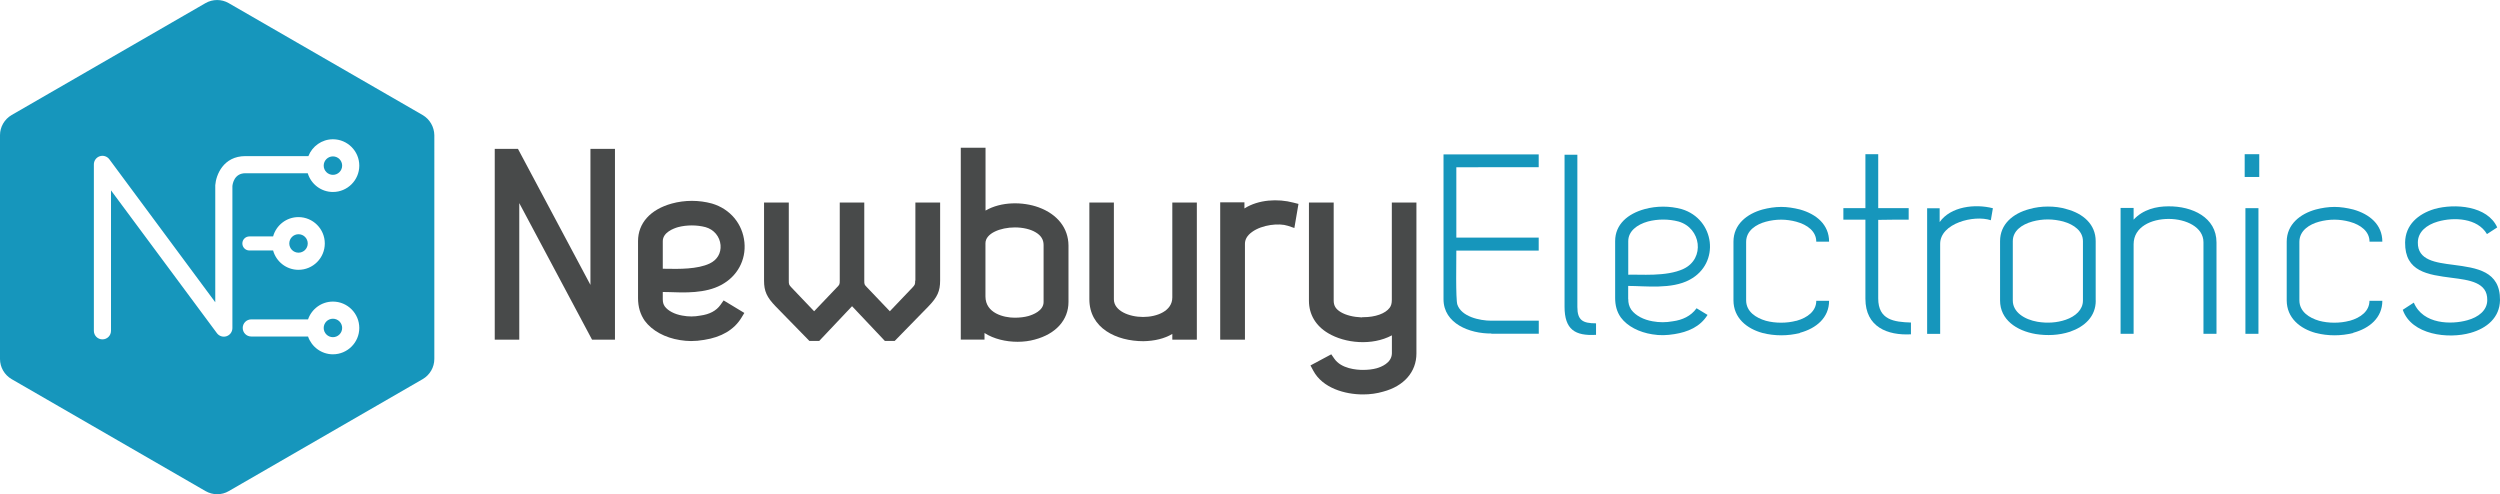 <?xml version="1.0" encoding="utf-8"?>
<!-- Generator: Adobe Illustrator 24.3.0, SVG Export Plug-In . SVG Version: 6.00 Build 0)  -->
<svg version="1.1" id="Layer_1" xmlns="http://www.w3.org/2000/svg" xmlns:xlink="http://www.w3.org/1999/xlink" x="0px" y="0px"
	 viewBox="0 0 341.44 67.5" style="enable-background:new 0 0 341.44 67.5;" xml:space="preserve">
<style type="text/css">
	.st0{fill:#484A4A;}
	.st1{fill:#1696BC;}
</style>
<g>
	<g>
		<polygon class="st0" points="80.64,38.91 70.74,20.33 67.57,20.33 67.57,46.39 70.92,46.39 70.92,27.74 80.86,46.39 83.99,46.39 
			83.99,20.33 80.64,20.33 		"/>
		<path class="st0" d="M91.23,39.89c2.28,0.09,5.12,0.19,7.26-0.97c2.2-1.16,3.42-3.4,3.18-5.83c-0.25-2.52-1.94-4.55-4.43-5.29
			c-1.77-0.49-3.72-0.49-5.49,0c-2.93,0.81-4.61,2.68-4.61,5.14v7.76c0,1.21,0.3,2.23,0.93,3.13c1,1.34,2.75,2.3,4.81,2.62
			c0.5,0.08,1,0.13,1.5,0.13c0.57,0,1.16-0.05,1.79-0.16c2.37-0.37,4.07-1.38,5.07-2.99l0.42-0.69l-2.83-1.71l-0.43,0.61
			c-0.57,0.8-1.48,1.29-2.74,1.46c-0.84,0.16-1.63,0.16-2.48,0c-1.05-0.18-1.94-0.65-2.38-1.24c-0.2-0.29-0.28-0.57-0.28-1.01v-0.97
			C90.75,39.88,90.99,39.89,91.23,39.89z M90.52,32.94c0-1.2,1.47-1.74,2.09-1.92c1.19-0.31,2.56-0.31,3.74,0
			c1.16,0.32,1.96,1.29,2.06,2.45c0.09,1.1-0.46,2.04-1.49,2.52c-1.65,0.79-4.22,0.75-5.91,0.72c-0.17,0-0.34-0.01-0.49-0.01V32.94z
			"/>
		<path class="st0" d="M124.99,38.32c0,0.52-0.02,0.57-0.37,0.95l-3.09,3.24l-3.1-3.25c-0.38-0.38-0.39-0.42-0.39-0.94V27.66h-3.35
			v10.66c0,0.52-0.02,0.56-0.41,0.95l-3.09,3.24l-3.08-3.23c-0.36-0.38-0.38-0.44-0.38-0.96V27.66h-3.38v10.66
			c0,1.45,0.37,2.27,1.59,3.53l4.6,4.71h1.35l4.48-4.74l4.48,4.74h1.35l4.61-4.72c1.22-1.26,1.59-2.08,1.59-3.53V27.66h-3.38V38.32z
			"/>
		<path class="st0" d="M141.86,28.32c-2.17-0.79-5.13-0.8-7.26,0.44v-8.58h-3.38v26.2h3.24v-0.9c1.28,0.82,2.93,1.2,4.52,1.2
			c0.81,0,1.61-0.1,2.33-0.3c2.89-0.76,4.62-2.68,4.62-5.14v-7.72C145.91,31.17,144.44,29.27,141.86,28.32z M134.59,33.22
			c0-1.35,2.04-2.16,4.02-2.16c1.09,0,2.13,0.24,2.84,0.67c0.73,0.43,1.08,1,1.08,1.73v7.79c0,1.2-1.47,1.74-2.1,1.92
			c-0.51,0.14-1.15,0.22-1.85,0.22c-1.48,0-3.99-0.61-3.99-2.9V33.22z"/>
		<path class="st0" d="M160.11,40.63c0,1.83-2.07,2.66-3.99,2.66c-1.93,0-3.99-0.85-3.99-2.41V27.66h-3.35v13.21
			c0,3.96,3.7,5.73,7.39,5.73c1.55-0.03,2.87-0.36,3.94-0.99v0.78h3.35V27.66h-3.35V40.63z"/>
		<path class="st0" d="M169.96,28.47v-0.84h-3.31v18.76h3.38v-13.1c0-0.61,0.33-1.15,0.97-1.61c1.38-1,3.69-1.24,4.89-0.84l0.89,0.3
			l0.56-3.29l-0.71-0.18C174.55,27.12,171.88,27.24,169.96,28.47z"/>
		<path class="st0" d="M190.09,27.66v13.28c0,0.5-0.09,0.82-0.3,1.1c-0.59,0.79-1.96,1.28-3.59,1.28h-0.13l-0.09,0.03
			c-1.16-0.05-2.15-0.3-2.86-0.72c-0.69-0.42-0.97-0.87-0.97-1.59V27.66h-3.38v13.42c0,1.86,0.93,3.43,2.63,4.43
			c2.31,1.38,5.99,1.74,8.7,0.29l0,2.46c-0.03,1.32-1.48,1.87-2.1,2.04c-0.51,0.14-1.15,0.22-1.85,0.22c-0.86,0-2.97-0.15-3.92-1.54
			l-0.41-0.59l-2.84,1.52l0.38,0.71c1.28,2.4,4.35,3.25,6.79,3.25c0.97,0,1.91-0.13,2.75-0.38c2.85-0.75,4.55-2.7,4.55-5.21V27.66
			H190.09z"/>
	</g>
	<path class="st1" d="M198.9,32.45h11.25v1.78H198.9c0,1.12-0.1,6.67,0.14,7.37c0.56,1.64,3.01,2.2,4.65,2.2h6.47v1.78h-6.47v-0.03
		c-2.97,0.03-6.54-1.36-6.54-4.68V21.09c4.33,0,8.67,0,13,0v1.75H198.9V32.45z"/>
	<path class="st1" d="M217.98,45.73c-2.87,0.17-4.3-0.73-4.3-3.84V21.13h1.75v20.79c0,1.82,0.73,2.24,2.55,2.24V45.73z"/>
	<path class="st1" d="M222.38,40.84c0,0.56,0.11,1.01,0.42,1.47c0.59,0.8,1.68,1.36,2.9,1.57c0.94,0.17,1.82,0.17,2.76,0
		c1.29-0.17,2.48-0.7,3.25-1.78l1.5,0.91c-1.01,1.64-2.73,2.34-4.51,2.62c-1.05,0.17-1.99,0.21-3.04,0.03
		c-1.78-0.28-3.39-1.08-4.3-2.31c-0.56-0.8-0.77-1.68-0.77-2.66v-7.76c0-2.31,1.75-3.74,4.02-4.37c1.64-0.45,3.42-0.45,5.07,0
		c4.54,1.36,5.31,7.41,1.08,9.65c-2.45,1.33-6.05,0.84-8.39,0.84V40.84z M222.38,37.52c1.5-0.07,5.21,0.31,7.55-0.8
		c2.97-1.4,2.41-5.59-0.7-6.47c-1.33-0.35-2.83-0.35-4.16,0c-1.5,0.42-2.69,1.33-2.69,2.69V37.52z"/>
	<path class="st1" d="M249.81,41.08c0,2.31-1.75,3.77-3.98,4.37v0.03c-1.64,0.42-3.46,0.42-5.1,0c-2.17-0.59-3.98-2.06-3.98-4.47v-8
		c0-2.38,1.85-3.81,3.98-4.4c0.8-0.21,1.68-0.35,2.55-0.35c0.84,0,1.71,0.14,2.55,0.35c2.24,0.63,3.98,2.06,3.98,4.4h-1.75
		c0-1.4-1.19-2.31-2.73-2.73c-0.63-0.17-1.36-0.28-2.06-0.28c-0.73,0-1.43,0.1-2.1,0.28c-1.29,0.35-2.69,1.19-2.69,2.76v7.97
		c0,1.57,1.36,2.41,2.69,2.8c1.29,0.35,2.87,0.35,4.16,0h0.04c1.5-0.42,2.69-1.33,2.69-2.73H249.81z"/>
	<path class="st1" d="M256.52,21.06v7.37h4.16V30c-1.4,0-2.76,0-4.16,0.03v10.73c0,2.94,2.17,3.22,4.47,3.29v1.61
		c-3.18,0.17-6.22-0.98-6.22-4.86V30h-3.01v-1.57h3.01v-7.37H256.52z"/>
	<path class="st1" d="M263.2,45.59V37.8v-4.47v-4.89h1.71v1.89c1.5-2.13,4.82-2.52,7.27-1.89l-0.28,1.64
		c-2.31-0.77-6.92,0.42-6.92,3.22v12.3H263.2z"/>
	<path class="st1" d="M286.23,41.05c0,2.17-1.5,3.56-3.53,4.26c-1.5,0.49-3.11,0.56-4.68,0.31c-2.62-0.45-4.86-1.96-4.86-4.58v-8.11
		c0-2.31,1.75-3.77,3.98-4.37c0.84-0.24,1.68-0.35,2.55-0.35s1.75,0.1,2.55,0.35c2.24,0.59,3.98,2.06,3.98,4.37V41.05z
		 M284.48,41.05v-8.11c0-1.36-1.19-2.27-2.69-2.69c-0.66-0.17-1.36-0.28-2.1-0.28s-1.43,0.1-2.1,0.28c-1.5,0.42-2.69,1.29-2.69,2.69
		v8.11c0,1.57,1.57,2.59,3.39,2.9c1.29,0.21,2.62,0.14,3.84-0.28C283.47,43.21,284.48,42.3,284.48,41.05z"/>
	<path class="st1" d="M300.94,45.59V33.08c0-2.06-2.38-3.18-4.75-3.18s-4.79,1.08-4.79,3.46v12.23h-1.78V28.4h1.78V30
		c1.29-1.4,3.11-1.82,4.75-1.82c3.25-0.03,6.57,1.5,6.57,4.93v12.48H300.94z"/>
	<path class="st1" d="M306.57,21.06h1.99v3.11h-1.99V21.06z M306.67,28.43h1.78v17.16h-1.78V28.43z"/>
	<path class="st1" d="M325.37,41.08c0,2.31-1.75,3.77-3.98,4.37v0.03c-1.64,0.42-3.46,0.42-5.1,0c-2.17-0.59-3.98-2.06-3.98-4.47v-8
		c0-2.38,1.85-3.81,3.98-4.4c0.8-0.21,1.68-0.35,2.55-0.35c0.84,0,1.71,0.14,2.55,0.35c2.24,0.63,3.98,2.06,3.98,4.4h-1.75
		c0-1.4-1.19-2.31-2.73-2.73c-0.63-0.17-1.36-0.28-2.06-0.28c-0.73,0-1.43,0.1-2.1,0.28c-1.29,0.35-2.69,1.19-2.69,2.76v7.97
		c0,1.57,1.36,2.41,2.69,2.8c1.29,0.35,2.87,0.35,4.16,0h0.03c1.5-0.42,2.69-1.33,2.69-2.73H325.37z"/>
	<path class="st1" d="M329.67,41.33c1.26,3.01,5.17,3.01,7.3,2.41c1.54-0.42,2.73-1.36,2.73-2.76c0.04-2.41-2.41-2.73-4.86-3.04
		c-3.22-0.42-6.4-0.8-6.36-4.82c0.03-2.41,1.78-3.91,4.02-4.58c2.76-0.77,7.23-0.45,8.56,2.52l-1.4,0.91
		c-1.29-2.2-4.51-2.34-6.71-1.71c-1.54,0.45-2.73,1.4-2.73,2.87c-0.03,2.41,2.41,2.73,4.86,3.04c3.18,0.42,6.4,0.84,6.36,4.82
		c-0.04,2.38-1.78,3.84-4.02,4.47c-3.04,0.87-8.07,0.28-9.26-3.15L329.67,41.33z"/>
	<circle class="st1" cx="45.47" cy="44.79" r="1.26"/>
	<path class="st1" d="M40.77,34.51c0.69,0,1.26-0.56,1.26-1.26c0-0.69-0.56-1.26-1.26-1.26c-0.69,0-1.26,0.56-1.26,1.26
		C39.51,33.94,40.07,34.51,40.77,34.51z"/>
	<path class="st1" d="M57.72,15.71L31.24,0.43c-0.98-0.57-2.19-0.57-3.18,0L1.59,15.71C0.61,16.28,0,17.33,0,18.46v30.57
		c0,1.13,0.61,2.18,1.59,2.75l26.48,15.29c0.49,0.28,1.04,0.43,1.59,0.43c0.55,0,1.1-0.14,1.59-0.43l26.48-15.29
		c0.98-0.57,1.59-1.62,1.59-2.75V18.46C59.3,17.33,58.7,16.28,57.72,15.71z M45.47,48.39c-1.57,0-2.91-1.02-3.4-2.43h-7.75
		c-0.65,0-1.17-0.52-1.17-1.17c0-0.65,0.52-1.17,1.17-1.17h7.75c0.49-1.41,1.82-2.43,3.4-2.43c1.98,0,3.6,1.61,3.6,3.6
		S47.45,48.39,45.47,48.39z M33.1,33.25c0-0.53,0.43-0.96,0.96-0.96h3.24c0.42-1.52,1.81-2.64,3.46-2.64c1.98,0,3.6,1.61,3.6,3.6
		s-1.61,3.6-3.6,3.6c-1.65,0-3.04-1.12-3.46-2.64h-3.24C33.53,34.21,33.1,33.78,33.1,33.25z M45.47,26.22
		c-1.62,0-2.99-1.08-3.44-2.56h-8.51c-1.54,0-1.75,1.46-1.78,1.75v19.4c0,0.5-0.32,0.95-0.8,1.11c-0.48,0.16-1.01-0.01-1.31-0.41
		L15.16,26v19.18c0,0.65-0.52,1.17-1.17,1.17s-1.17-0.52-1.17-1.17V22.45c0-0.5,0.32-0.95,0.8-1.11c0.48-0.16,1.01,0.01,1.31,0.41
		L29.4,41.28V25.37c0-0.03,0-0.05,0-0.08c0.1-1.37,1.08-3.97,4.12-3.97h8.6c0.52-1.34,1.83-2.3,3.35-2.3c1.98,0,3.6,1.61,3.6,3.6
		C49.07,24.61,47.45,26.22,45.47,26.22z"/>
	<circle class="st1" cx="45.47" cy="22.62" r="1.26"/>
</g>
</svg>
